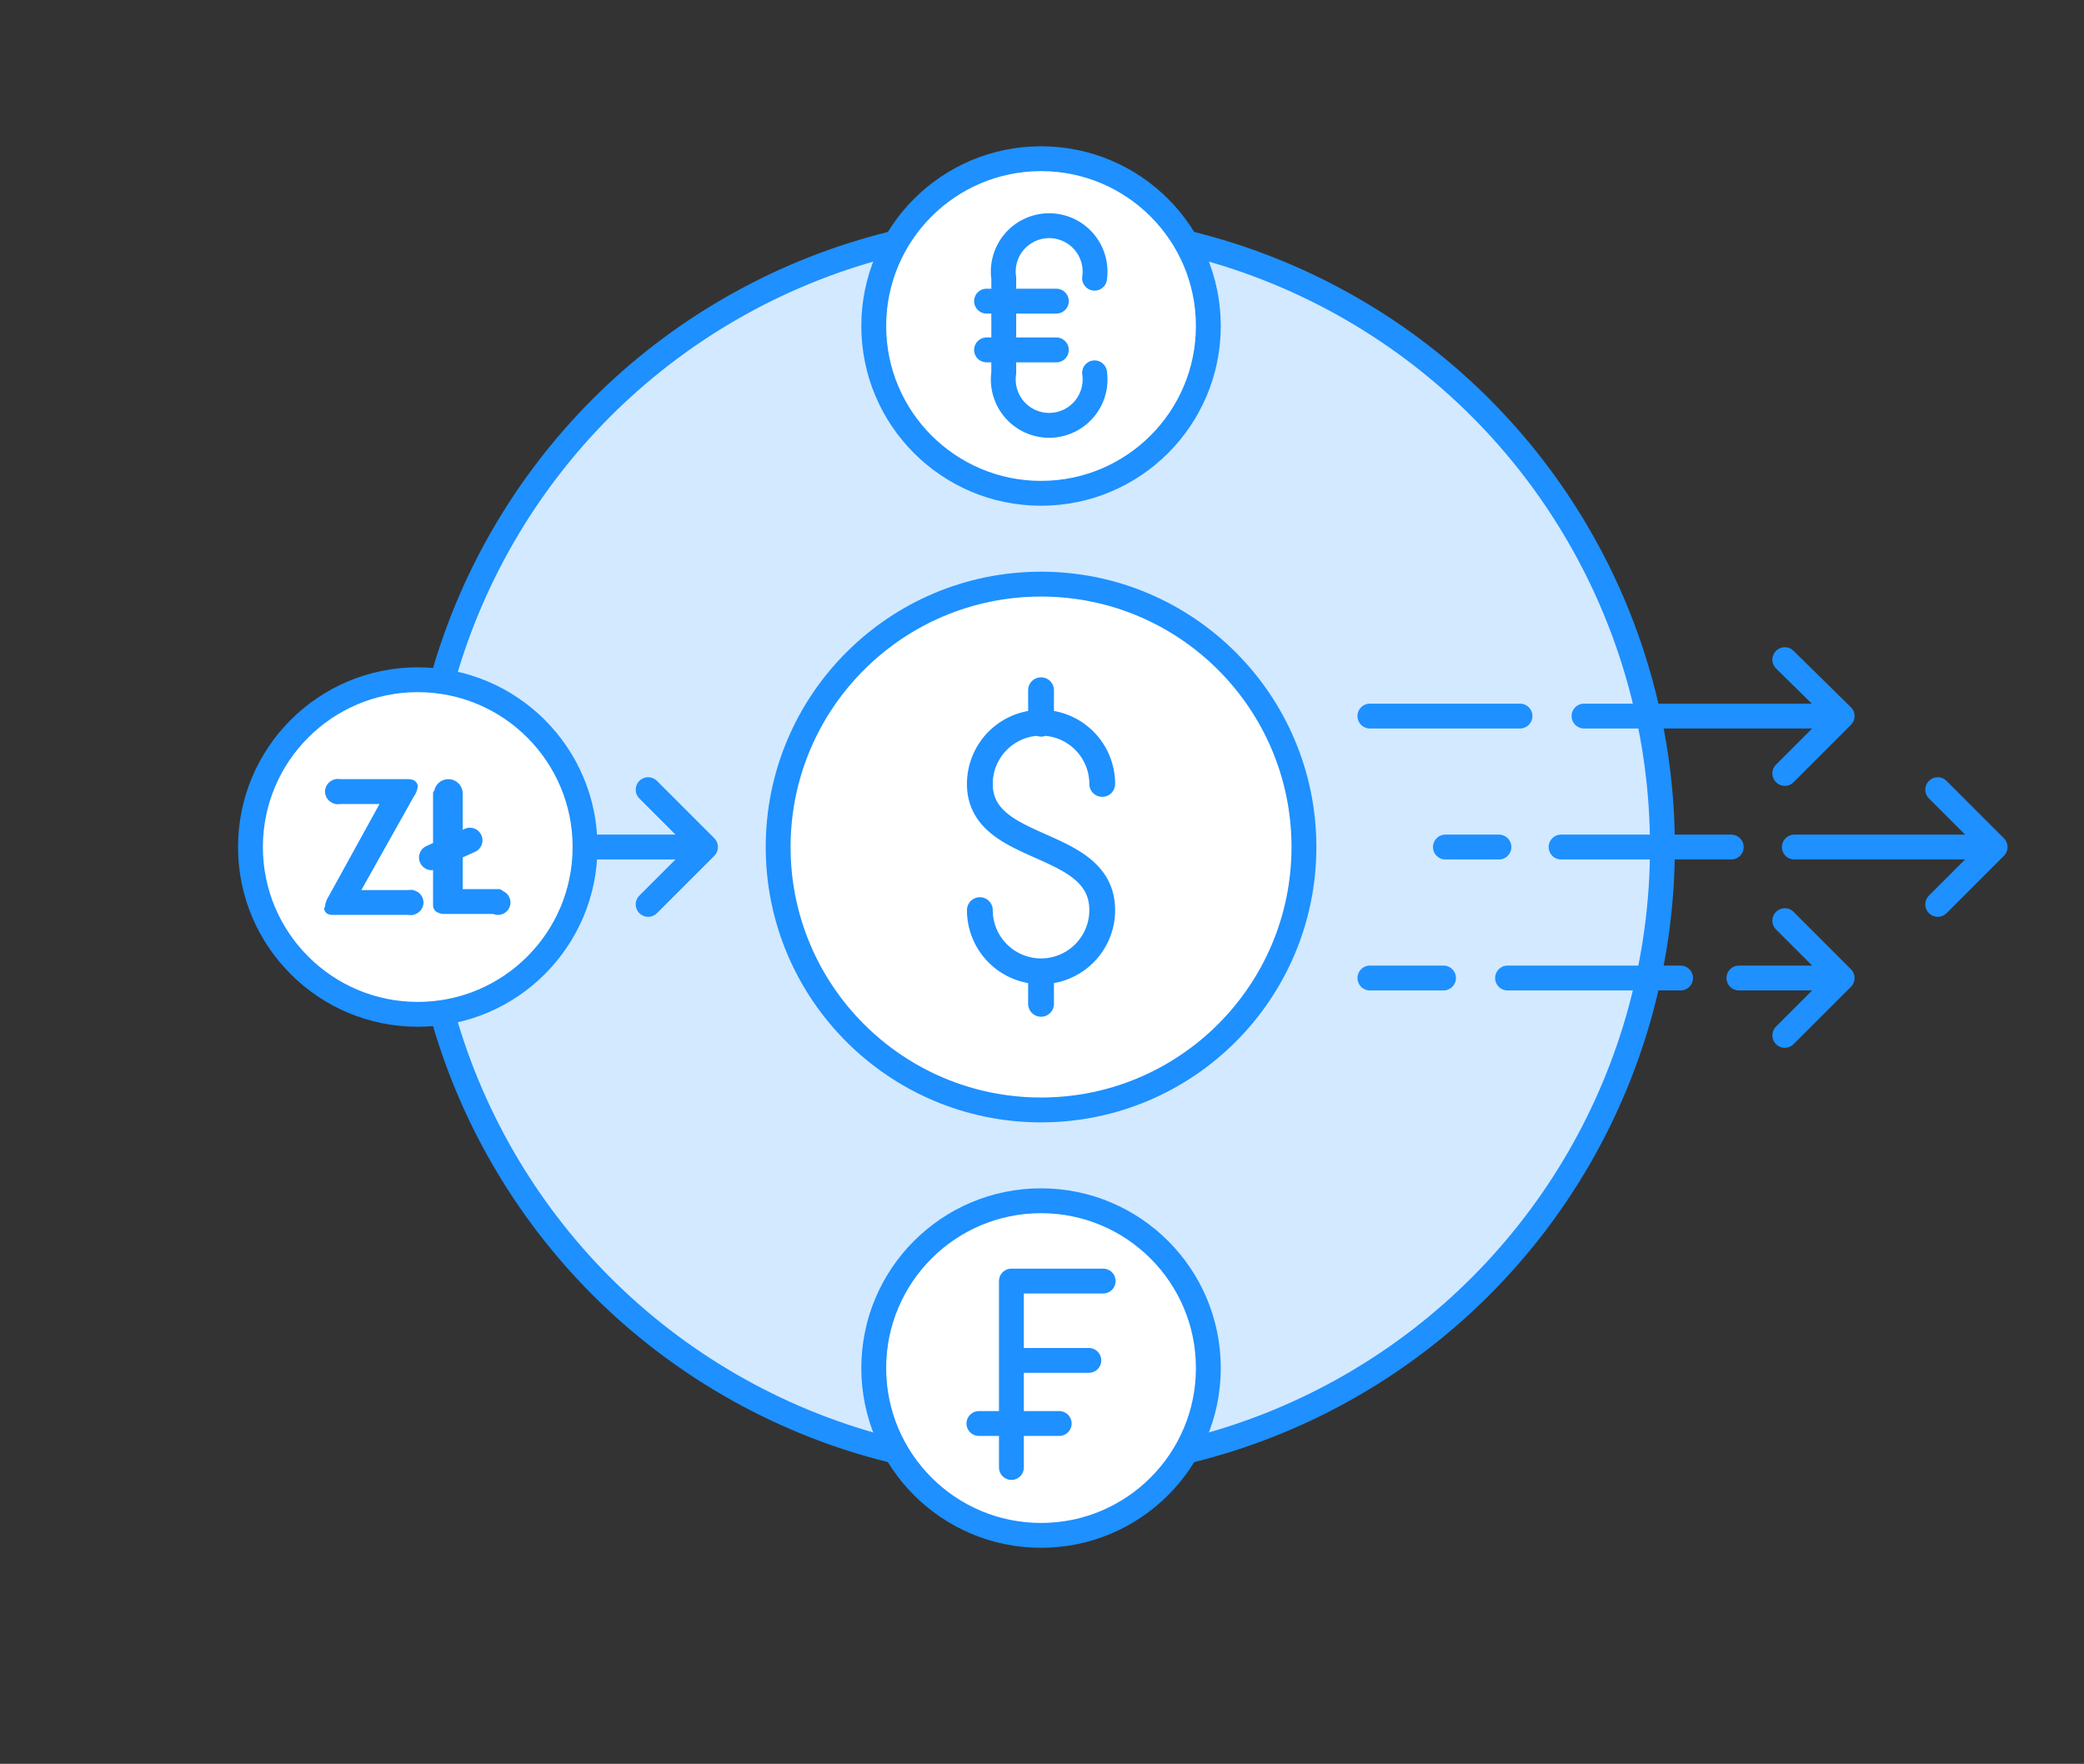 <svg xmlns="http://www.w3.org/2000/svg" viewBox="0 0 218 184.5"><rect x="0" y="0" width="218" height="184.5" fill="#333333" stroke="none"/><defs><style>.cls-4,.cls-5{fill:none}.cls-3,.cls-4,.cls-5{stroke:#1e90ff;stroke-linecap:round;stroke-linejoin:round}.cls-3,.cls-4{stroke-width:2.6px}.cls-3{fill:#fff}.cls-5{stroke-width:2.7px}.cls-6{fill:#1e90ff}</style></defs><g id="Layer_2" data-name="Layer 2"><g id="Warstwa_1" data-name="Warstwa 1"><path fill="none" d="M0 0h218v184.5H0z"/><circle cx="108.9" cy="88.6" r="65" stroke-width="2.6" stroke="#1e90ff" stroke-linecap="round" stroke-linejoin="round" fill="#d2e9ff"/><circle class="cls-3" cx="108.9" cy="34.1" r="17.5"/><path class="cls-3" d="M114.5 29.1a4.8 4.8 0 1 0-9.5 0V39a4.8 4.8 0 1 0 9.5 0M103.2 31.5h7.3M103.2 36.6h7.3"/><circle class="cls-3" cx="108.9" cy="143.1" r="17.5"/><path class="cls-4" d="M115.4 134h-9.6v19.5M113.9 142.3h-8.1M102.4 148.9h8.4"/><circle class="cls-3" cx="108.9" cy="88.6" r="27.5"/><path class="cls-5" d="M108.9 75.7v-3.5M108.9 105v-2.8M115.3 82a6.4 6.4 0 0 0-12.8 0c0 7.4 12.8 5.6 12.8 13.2a6.4 6.4 0 0 1-12.8 0"/><path class="cls-4" d="M62.1 88.6h10.8M67.8 82.6l6 6-6 6"/><circle class="cls-3" cx="43.7" cy="88.6" r="17.5"/><path class="cls-6" d="M34 94.9a2.1 2.1 0 0 1 .3-1l5.4-9.8h-4.5a.8.8 0 0 1-.6-.3 1.7 1.7 0 0 1-.3-1 1.8 1.8 0 0 1 .3-1 .8.8 0 0 1 .6-.3h7.5c.6 0 1 .3 1 .8a2.3 2.3 0 0 1-.4 1l-5.5 9.8h5.3a.7.7 0 0 1 .6.4 1.7 1.7 0 0 1 0 1.8.7.7 0 0 1-.6.4h-8.3c-.6 0-.9-.3-.9-.8zM45.3 88.4V83c0-.3.2-.3.5-.4a2.4 2.4 0 0 1 1-.2 2.4 2.4 0 0 1 1.1.2c.3.1.5.1.5.4v10h3.8a.6.6 0 0 1 .5.4 2.1 2.1 0 0 1 0 1.8.6.6 0 0 1-.6.4h-5.6a1.5 1.5 0 0 1-.8-.2.8.8 0 0 1-.4-.7v-6.3z"/><circle class="cls-6" cx="35.3" cy="82.8" r="1.3"/><circle class="cls-6" cx="43" cy="94.4" r="1.3"/><circle class="cls-6" cx="46.9" cy="83" r="1.5"/><circle class="cls-6" cx="52.1" cy="94.4" r="1.3"/><path class="cls-6" d="M48.6 86.7l-4 1.8a1.3 1.3 0 1 0 1.1 2.4l4-1.8a1.3 1.3 0 1 0-1.1-2.4z"/><path class="cls-4" d="M202.7 82.6l6 6-6 6M187.7 88.6h19.8M163.3 88.6h17.8M151.2 88.6h5.6M186.7 69l6 5.9-6 6M165.7 74.9h25.7M143.3 74.9H159M186.7 96.3l6 6-6 6M181.9 102.3h9.5M157.7 102.3h18.1M143.3 102.3h7.7"/></g></g></svg>